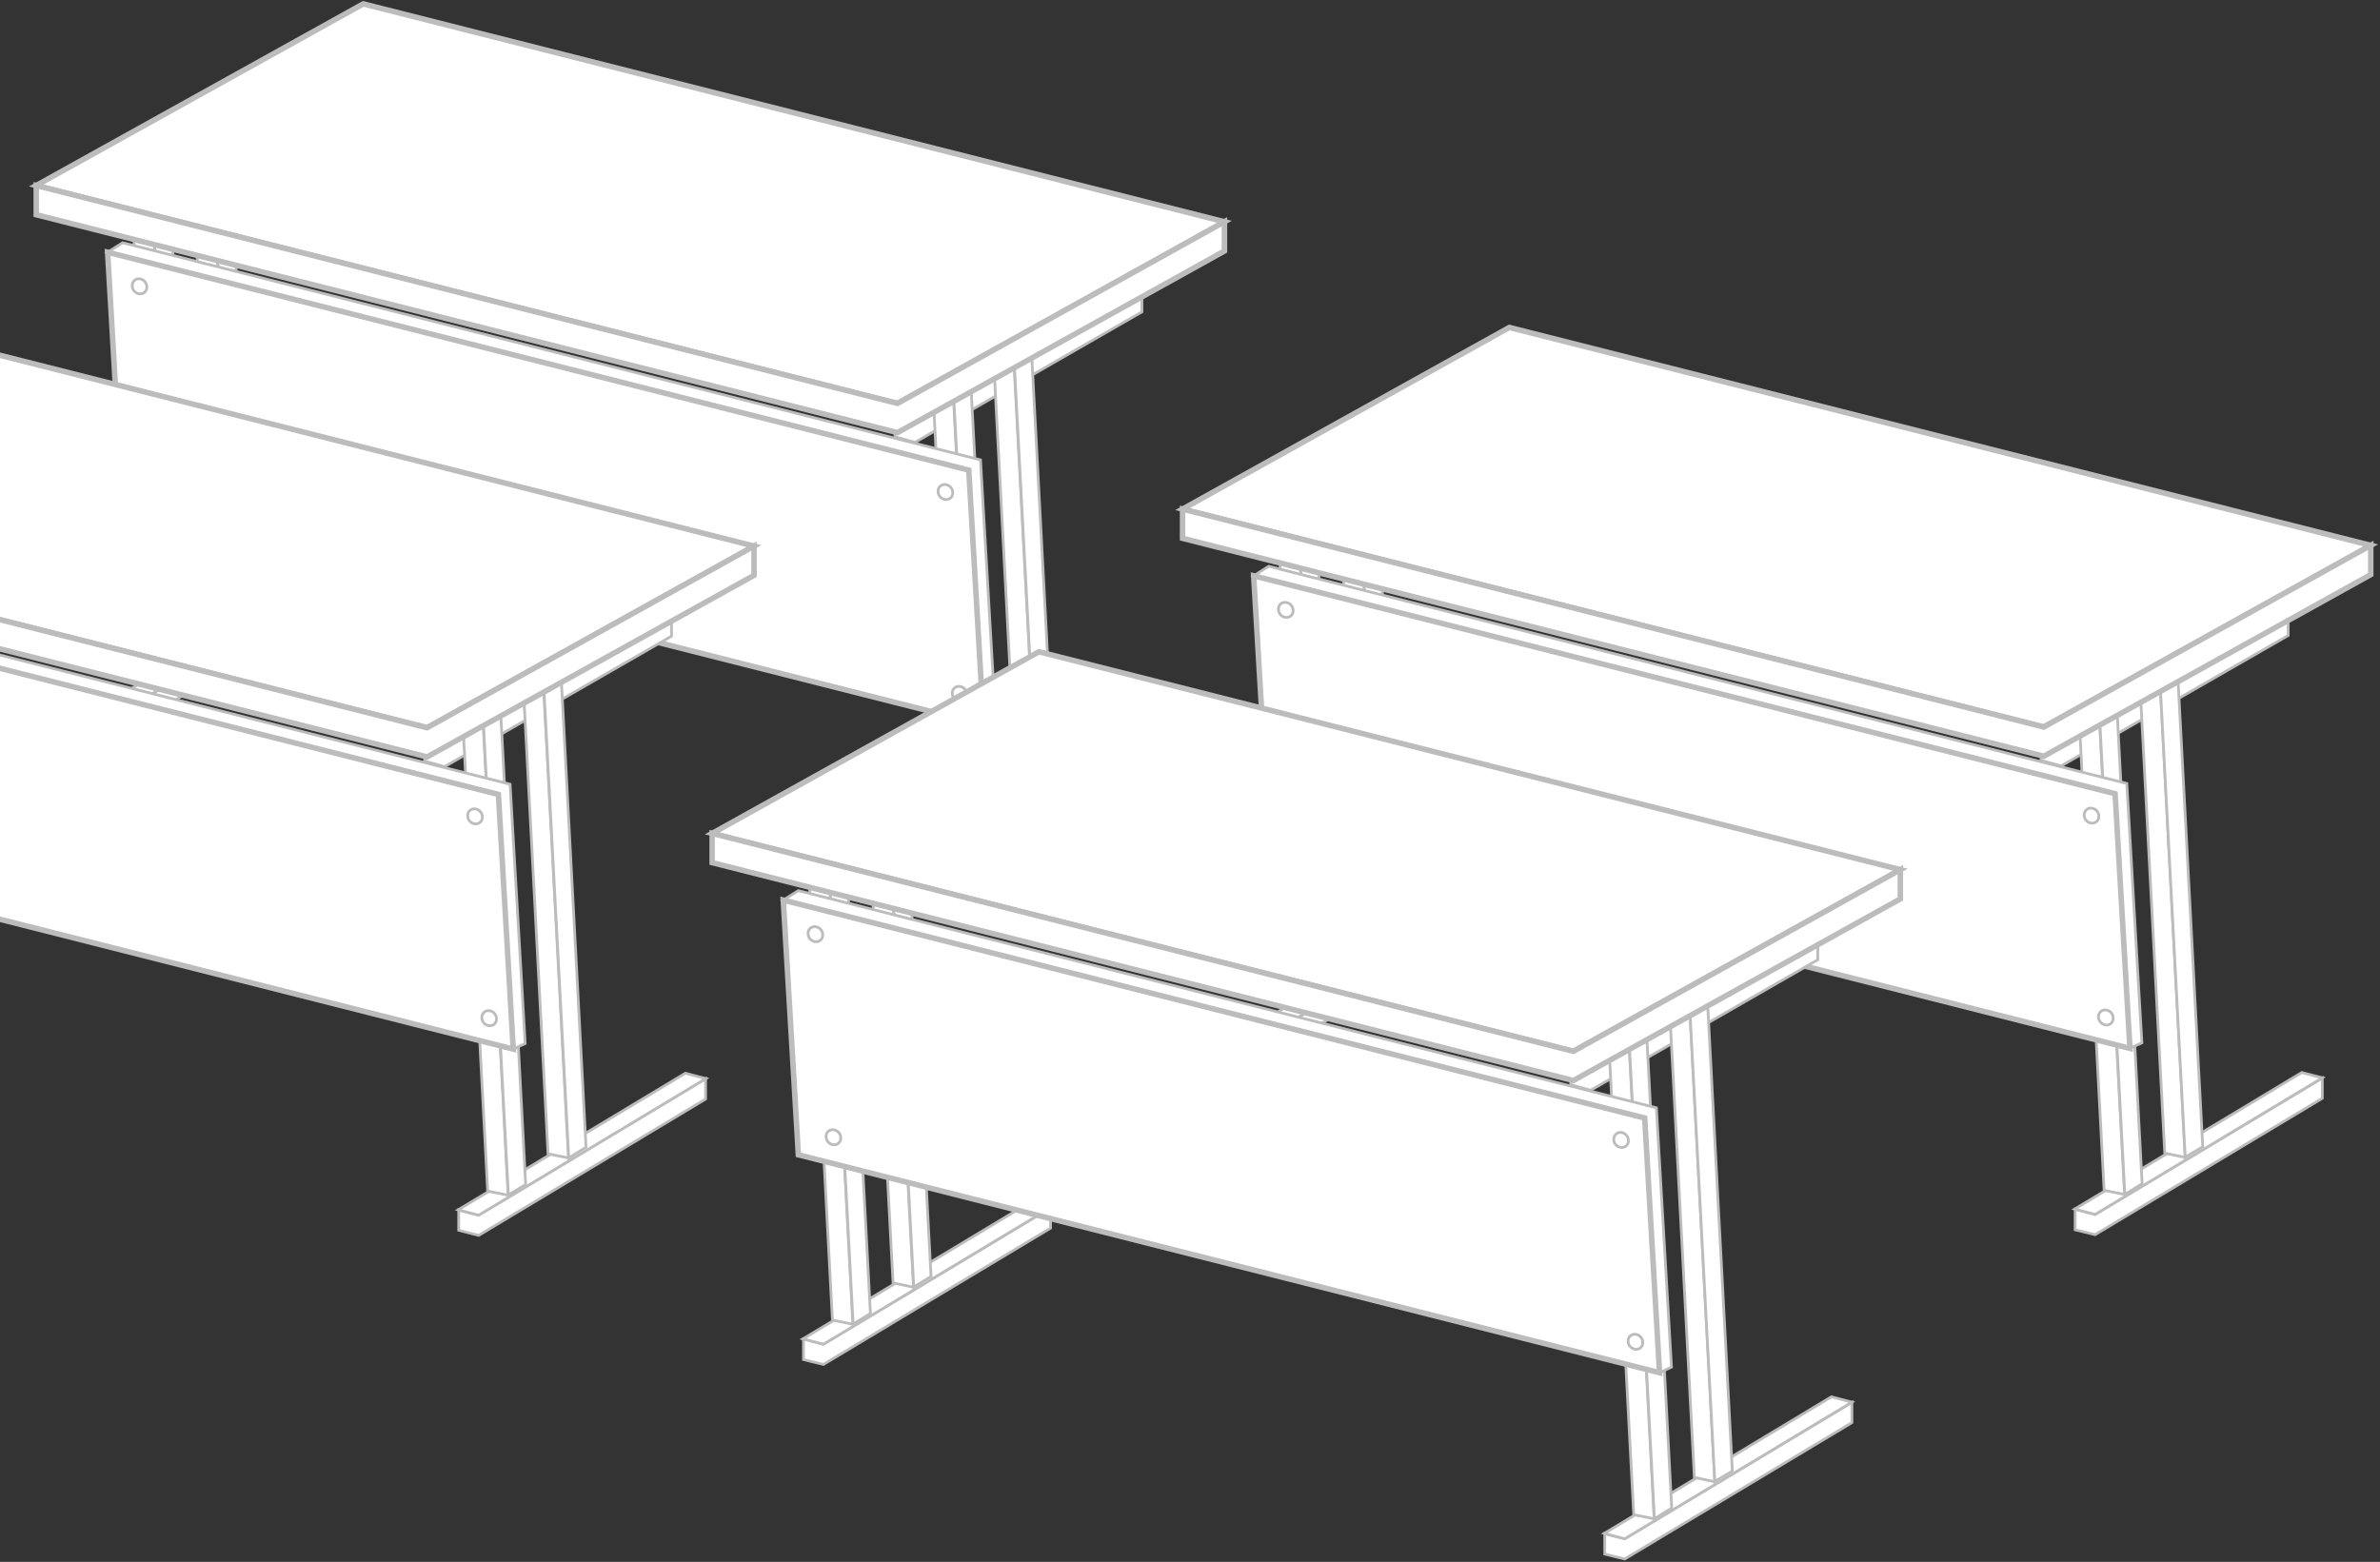 <svg width="614" height="403" viewBox="0 0 614 403" fill="none" xmlns="http://www.w3.org/2000/svg">
<rect x="0" y="0" width="614" height="403" fill="#333333" stroke="none"/>
<path fill-rule="evenodd" clip-rule="evenodd" d="M236.05 108.929L294.592 75.193V80.47L236.05 114.143L230.899 112.698V107.484L236.05 108.929Z" fill="white" stroke="#BCBCBC" stroke-width="0.709" stroke-miterlimit="22.926"/>
<path fill-rule="evenodd" clip-rule="evenodd" d="M38.124 179.667L96.667 144.486V149.7L38.124 184.881L32.974 183.562V178.347L38.124 179.667Z" fill="white" stroke="#BCBCBC" stroke-width="0.709" stroke-miterlimit="22.926"/>
<path fill-rule="evenodd" clip-rule="evenodd" d="M38.125 179.667L32.849 178.285L91.454 143.041L96.73 144.423L38.125 179.667Z" fill="white" stroke="#BCBCBC" stroke-width="0.709" stroke-miterlimit="22.926"/>
<path fill-rule="evenodd" clip-rule="evenodd" d="M244.844 229.862L303.386 194.681V199.895L244.844 235.076L239.693 233.757V228.542L244.844 229.862Z" fill="white" stroke="#BCBCBC" stroke-width="0.709" stroke-miterlimit="22.926"/>
<path fill-rule="evenodd" clip-rule="evenodd" d="M244.845 229.862L239.568 228.48L298.174 193.236L303.45 194.618L244.845 229.862Z" fill="white" stroke="#BCBCBC" stroke-width="0.709" stroke-miterlimit="22.926"/>
<path fill-rule="evenodd" clip-rule="evenodd" d="M240.385 95.485L245.661 96.553L252.445 224.71L247.169 223.642L240.385 95.485Z" fill="white" stroke="#BCBCBC" stroke-width="0.709" stroke-miterlimit="22.926"/>
<path fill-rule="evenodd" clip-rule="evenodd" d="M245.724 96.49L250.183 93.789L256.967 221.946L252.508 224.647L245.724 96.49Z" fill="white" stroke="#BCBCBC" stroke-width="0.709" stroke-miterlimit="22.926"/>
<path fill-rule="evenodd" clip-rule="evenodd" d="M255.962 85.873L261.238 86.941L268.022 215.098L262.746 214.03L255.962 85.873Z" fill="white" stroke="#BCBCBC" stroke-width="0.709" stroke-miterlimit="22.926"/>
<path fill-rule="evenodd" clip-rule="evenodd" d="M261.302 86.941L265.762 84.177L272.545 212.334L268.086 215.098L261.302 86.941Z" fill="white" stroke="#BCBCBC" stroke-width="0.709" stroke-miterlimit="22.926"/>
<path fill-rule="evenodd" clip-rule="evenodd" d="M33.665 45.227L38.941 46.358L45.725 174.515L40.449 173.384L33.665 45.227Z" fill="white" stroke="#BCBCBC" stroke-width="0.709" stroke-miterlimit="22.926"/>
<path fill-rule="evenodd" clip-rule="evenodd" d="M39.004 46.295L43.464 43.593L50.248 171.751L45.788 174.452L39.004 46.295Z" fill="white" stroke="#BCBCBC" stroke-width="0.709" stroke-miterlimit="22.926"/>
<path fill-rule="evenodd" clip-rule="evenodd" d="M49.242 35.678L54.519 36.746L61.302 164.903L56.026 163.835L49.242 35.678Z" fill="white" stroke="#BCBCBC" stroke-width="0.709" stroke-miterlimit="22.926"/>
<path fill-rule="evenodd" clip-rule="evenodd" d="M54.582 36.746L59.042 33.982L65.826 162.139L61.366 164.903L54.582 36.746Z" fill="white" stroke="#BCBCBC" stroke-width="0.709" stroke-miterlimit="22.926"/>
<path fill-rule="evenodd" clip-rule="evenodd" d="M93.714 1L315.886 57.226L231.527 104.091L9.355 47.865L93.714 1Z" fill="white" stroke="#BCBCBC" stroke-width="1.417" stroke-miterlimit="22.926"/>
<path fill-rule="evenodd" clip-rule="evenodd" d="M231.527 104.091L315.886 57.226V64.765L231.527 111.63L9.355 55.404V47.865L231.527 104.091Z" fill="white" stroke="#BCBCBC" stroke-width="1.417" stroke-miterlimit="22.926"/>
<path fill-rule="evenodd" clip-rule="evenodd" d="M31.655 62.629L252.948 118.666L256.842 185.572L253.764 187.017L249.933 121.305L27.761 65.079L31.655 62.629Z" fill="white" stroke="#BCBCBC" stroke-width="0.709" stroke-miterlimit="22.926"/>
<path fill-rule="evenodd" clip-rule="evenodd" d="M27.761 65.079L249.933 121.305L253.764 187.017L31.592 130.791L27.761 65.079Z" fill="white" stroke="#BCBCBC" stroke-width="1.417" stroke-miterlimit="22.926"/>
<path d="M35.8 71.926C36.868 71.926 37.81 72.806 37.873 73.874C37.999 74.942 37.245 75.821 36.177 75.821C35.109 75.821 34.167 74.942 34.104 73.874C34.041 72.806 34.795 71.926 35.8 71.926ZM40.448 124.32C41.516 124.32 42.459 125.2 42.521 126.268C42.647 127.336 41.893 128.215 40.825 128.215C39.758 128.215 38.815 127.336 38.752 126.268C38.69 125.2 39.381 124.32 40.448 124.32ZM243.713 125.011C244.781 125.011 245.723 125.891 245.786 126.959C245.912 128.027 245.158 128.906 244.09 128.906C243.022 128.906 242.08 128.027 242.017 126.959C241.892 125.891 242.646 125.011 243.713 125.011ZM247.357 177.091C248.424 177.091 249.367 177.97 249.429 179.038C249.555 180.106 248.801 180.986 247.733 180.986C246.666 180.986 245.723 180.106 245.661 179.038C245.598 177.97 246.289 177.091 247.357 177.091Z" stroke="#BCBCBC" stroke-width="0.709" stroke-miterlimit="22.926"/>
<path fill-rule="evenodd" clip-rule="evenodd" d="M114.695 192.608L173.237 158.872V164.15L114.695 197.822L109.544 196.377V191.163L114.695 192.608Z" fill="white" stroke="#BCBCBC" stroke-width="0.709" stroke-miterlimit="22.926"/>
<path fill-rule="evenodd" clip-rule="evenodd" d="M123.489 313.541L182.031 278.36V283.575L123.489 318.755L118.338 317.436V312.222L123.489 313.541Z" fill="white" stroke="#BCBCBC" stroke-width="0.709" stroke-miterlimit="22.926"/>
<path fill-rule="evenodd" clip-rule="evenodd" d="M123.488 313.541L118.212 312.159L176.817 276.916L182.093 278.298L123.488 313.541Z" fill="white" stroke="#BCBCBC" stroke-width="0.709" stroke-miterlimit="22.926"/>
<path fill-rule="evenodd" clip-rule="evenodd" d="M119.028 179.164L124.305 180.232L131.089 308.39L125.812 307.322L119.028 179.164Z" fill="white" stroke="#BCBCBC" stroke-width="0.709" stroke-miterlimit="22.926"/>
<path fill-rule="evenodd" clip-rule="evenodd" d="M124.368 180.169L128.828 177.468L135.612 305.625L131.152 308.327L124.368 180.169Z" fill="white" stroke="#BCBCBC" stroke-width="0.709" stroke-miterlimit="22.926"/>
<path fill-rule="evenodd" clip-rule="evenodd" d="M134.606 169.552L139.883 170.62L146.667 298.778L141.39 297.71L134.606 169.552Z" fill="white" stroke="#BCBCBC" stroke-width="0.709" stroke-miterlimit="22.926"/>
<path fill-rule="evenodd" clip-rule="evenodd" d="M139.945 170.62L144.405 167.856L151.189 296.014L146.729 298.778L139.945 170.62Z" fill="white" stroke="#BCBCBC" stroke-width="0.709" stroke-miterlimit="22.926"/>
<path fill-rule="evenodd" clip-rule="evenodd" d="M-27.641 84.679L194.531 140.905L110.172 187.771L-112 131.545L-27.641 84.679Z" fill="white" stroke="#BCBCBC" stroke-width="1.417" stroke-miterlimit="22.926"/>
<path fill-rule="evenodd" clip-rule="evenodd" d="M110.172 187.771L194.531 140.905V148.444L110.172 195.309L-112 139.083V131.545L110.172 187.771Z" fill="white" stroke="#BCBCBC" stroke-width="1.417" stroke-miterlimit="22.926"/>
<path fill-rule="evenodd" clip-rule="evenodd" d="M-89.701 146.308L131.591 202.345L135.486 269.251L132.408 270.696L128.576 204.984L-93.596 148.758L-89.701 146.308Z" fill="white" stroke="#BCBCBC" stroke-width="0.709" stroke-miterlimit="22.926"/>
<path fill-rule="evenodd" clip-rule="evenodd" d="M-93.596 148.758L128.576 204.984L132.408 270.696L-89.764 214.47L-93.596 148.758Z" fill="white" stroke="#BCBCBC" stroke-width="1.417" stroke-miterlimit="22.926"/>
<path d="M-85.555 155.606C-84.487 155.606 -83.545 156.485 -83.482 157.553C-83.357 158.621 -84.111 159.501 -85.178 159.501C-86.246 159.501 -87.188 158.621 -87.251 157.553C-87.314 156.485 -86.56 155.606 -85.555 155.606ZM-80.907 208C-79.839 208 -78.897 208.879 -78.834 209.947C-78.709 211.015 -79.462 211.895 -80.53 211.895C-81.598 211.895 -82.54 211.015 -82.603 209.947C-82.666 208.879 -81.975 208 -80.907 208ZM122.358 208.691C123.426 208.691 124.368 209.57 124.431 210.638C124.556 211.706 123.803 212.586 122.735 212.586C121.667 212.586 120.725 211.706 120.662 210.638C120.536 209.57 121.29 208.691 122.358 208.691ZM126.001 260.77C127.069 260.77 128.011 261.65 128.074 262.718C128.2 263.786 127.446 264.665 126.378 264.665C125.31 264.665 124.368 263.786 124.305 262.718C124.242 261.65 124.933 260.77 126.001 260.77Z" stroke="#BCBCBC" stroke-width="0.709" stroke-miterlimit="22.926"/>
<path fill-rule="evenodd" clip-rule="evenodd" d="M531.714 192.42L590.319 158.747V163.961L531.714 197.634L526.563 196.189V190.975L531.714 192.42Z" fill="white" stroke="#BCBCBC" stroke-width="0.709" stroke-miterlimit="22.926"/>
<path fill-rule="evenodd" clip-rule="evenodd" d="M333.788 263.158L392.394 227.977V233.191L333.788 268.372L328.638 267.115V261.838L333.788 263.158Z" fill="white" stroke="#BCBCBC" stroke-width="0.709" stroke-miterlimit="22.926"/>
<path fill-rule="evenodd" clip-rule="evenodd" d="M333.788 263.158L328.512 261.775L387.117 226.532L392.393 227.914L333.788 263.158Z" fill="white" stroke="#BCBCBC" stroke-width="0.709" stroke-miterlimit="22.926"/>
<path fill-rule="evenodd" clip-rule="evenodd" d="M540.508 313.353L599.113 278.172V283.386L540.508 318.567L535.357 317.31V312.033L540.508 313.353Z" fill="white" stroke="#BCBCBC" stroke-width="0.709" stroke-miterlimit="22.926"/>
<path fill-rule="evenodd" clip-rule="evenodd" d="M540.508 313.353L535.231 311.971L593.837 276.727L599.113 278.109L540.508 313.353Z" fill="white" stroke="#BCBCBC" stroke-width="0.709" stroke-miterlimit="22.926"/>
<path fill-rule="evenodd" clip-rule="evenodd" d="M536.048 178.976L541.324 180.044L548.108 308.201L542.832 307.133L536.048 178.976Z" fill="white" stroke="#BCBCBC" stroke-width="0.709" stroke-miterlimit="22.926"/>
<path fill-rule="evenodd" clip-rule="evenodd" d="M541.388 180.044L545.847 177.279L552.631 305.437L548.172 308.201L541.388 180.044Z" fill="white" stroke="#BCBCBC" stroke-width="0.709" stroke-miterlimit="22.926"/>
<path fill-rule="evenodd" clip-rule="evenodd" d="M551.688 169.364L556.965 170.495L563.749 298.652L558.472 297.521L551.688 169.364Z" fill="white" stroke="#BCBCBC" stroke-width="0.709" stroke-miterlimit="22.926"/>
<path fill-rule="evenodd" clip-rule="evenodd" d="M556.965 170.432L561.487 167.73L568.271 295.888L563.749 298.589L556.965 170.432Z" fill="white" stroke="#BCBCBC" stroke-width="0.709" stroke-miterlimit="22.926"/>
<path fill-rule="evenodd" clip-rule="evenodd" d="M329.328 128.781L334.604 129.849L341.388 258.006L336.112 256.938L329.328 128.781Z" fill="white" stroke="#BCBCBC" stroke-width="0.709" stroke-miterlimit="22.926"/>
<path fill-rule="evenodd" clip-rule="evenodd" d="M334.668 129.786L339.128 127.084L345.912 255.242L341.452 257.943L334.668 129.786Z" fill="white" stroke="#BCBCBC" stroke-width="0.709" stroke-miterlimit="22.926"/>
<path fill-rule="evenodd" clip-rule="evenodd" d="M344.969 119.169L350.245 120.3L357.029 248.457L351.753 247.326L344.969 119.169Z" fill="white" stroke="#BCBCBC" stroke-width="0.709" stroke-miterlimit="22.926"/>
<path fill-rule="evenodd" clip-rule="evenodd" d="M350.309 120.237L354.768 117.535L361.552 245.693L357.092 248.394L350.309 120.237Z" fill="white" stroke="#BCBCBC" stroke-width="0.709" stroke-miterlimit="22.926"/>
<path fill-rule="evenodd" clip-rule="evenodd" d="M389.378 84.491L611.613 140.717L527.254 187.582L305.082 131.356L389.378 84.491Z" fill="white" stroke="#BCBCBC" stroke-width="1.417" stroke-miterlimit="22.926"/>
<path fill-rule="evenodd" clip-rule="evenodd" d="M527.254 187.582L611.613 140.717V148.256L527.254 195.121L305.082 138.895V131.356L527.254 187.582Z" fill="white" stroke="#BCBCBC" stroke-width="1.417" stroke-miterlimit="22.926"/>
<path fill-rule="evenodd" clip-rule="evenodd" d="M327.318 146.12L548.674 202.157L552.568 269.063L549.49 270.508L545.659 204.796L323.424 148.57L327.318 146.12Z" fill="white" stroke="#BCBCBC" stroke-width="0.709" stroke-miterlimit="22.926"/>
<path fill-rule="evenodd" clip-rule="evenodd" d="M323.424 148.57L545.659 204.796L549.49 270.508L327.318 214.282L323.424 148.57Z" fill="white" stroke="#BCBCBC" stroke-width="1.417" stroke-miterlimit="22.926"/>
<path d="M331.527 155.417C332.595 155.417 333.537 156.297 333.6 157.365C333.726 158.433 332.972 159.312 331.904 159.312C330.836 159.312 329.894 158.433 329.831 157.365C329.705 156.297 330.459 155.417 331.527 155.417ZM336.175 207.811C337.243 207.811 338.185 208.691 338.248 209.759C338.374 210.826 337.62 211.706 336.552 211.706C335.484 211.706 334.542 210.826 334.479 209.759C334.416 208.691 335.107 207.811 336.175 207.811ZM539.377 208.502C540.445 208.502 541.387 209.382 541.45 210.45C541.576 211.518 540.822 212.397 539.754 212.397C538.686 212.397 537.744 211.518 537.681 210.45C537.619 209.382 538.372 208.502 539.377 208.502ZM543.083 260.582C544.151 260.582 545.093 261.461 545.156 262.529C545.282 263.597 544.528 264.477 543.46 264.477C542.392 264.477 541.45 263.597 541.387 262.529C541.262 261.461 542.016 260.582 543.083 260.582Z" stroke="#BCBCBC" stroke-width="0.709" stroke-miterlimit="22.926"/>
<path fill-rule="evenodd" clip-rule="evenodd" d="M410.358 276.099L468.963 242.426V247.64L410.358 281.313L405.207 279.868V274.654L410.358 276.099Z" fill="white" stroke="#BCBCBC" stroke-width="0.709" stroke-miterlimit="22.926"/>
<path fill-rule="evenodd" clip-rule="evenodd" d="M212.432 346.837L271.037 311.656V316.871L212.432 352.051L207.281 350.795V345.518L212.432 346.837Z" fill="white" stroke="#BCBCBC" stroke-width="0.709" stroke-miterlimit="22.926"/>
<path fill-rule="evenodd" clip-rule="evenodd" d="M212.433 346.837L207.156 345.455L265.761 310.211L271.038 311.594L212.433 346.837Z" fill="white" stroke="#BCBCBC" stroke-width="0.709" stroke-miterlimit="22.926"/>
<path fill-rule="evenodd" clip-rule="evenodd" d="M419.152 397.032L477.757 361.851V367.066L419.152 402.246L414.001 400.99V395.713L419.152 397.032Z" fill="white" stroke="#BCBCBC" stroke-width="0.709" stroke-miterlimit="22.926"/>
<path fill-rule="evenodd" clip-rule="evenodd" d="M419.152 397.032L413.876 395.65L472.481 360.406L477.757 361.789L419.152 397.032Z" fill="white" stroke="#BCBCBC" stroke-width="0.709" stroke-miterlimit="22.926"/>
<path fill-rule="evenodd" clip-rule="evenodd" d="M414.692 262.655L419.969 263.723L426.753 391.88L421.476 390.812L414.692 262.655Z" fill="white" stroke="#BCBCBC" stroke-width="0.709" stroke-miterlimit="22.926"/>
<path fill-rule="evenodd" clip-rule="evenodd" d="M420.031 263.723L424.491 260.959L431.275 389.116L426.815 391.88L420.031 263.723Z" fill="white" stroke="#BCBCBC" stroke-width="0.709" stroke-miterlimit="22.926"/>
<path fill-rule="evenodd" clip-rule="evenodd" d="M430.333 253.043L435.609 254.174L442.393 382.331L437.117 381.201L430.333 253.043Z" fill="white" stroke="#BCBCBC" stroke-width="0.709" stroke-miterlimit="22.926"/>
<path fill-rule="evenodd" clip-rule="evenodd" d="M435.609 254.111L440.132 251.41L446.916 379.567L442.393 382.269L435.609 254.111Z" fill="white" stroke="#BCBCBC" stroke-width="0.709" stroke-miterlimit="22.926"/>
<path fill-rule="evenodd" clip-rule="evenodd" d="M207.973 212.46L213.249 213.528L220.033 341.685L214.757 340.617L207.973 212.46Z" fill="white" stroke="#BCBCBC" stroke-width="0.709" stroke-miterlimit="22.926"/>
<path fill-rule="evenodd" clip-rule="evenodd" d="M213.312 213.465L217.771 210.764L224.555 338.921L220.095 341.623L213.312 213.465Z" fill="white" stroke="#BCBCBC" stroke-width="0.709" stroke-miterlimit="22.926"/>
<path fill-rule="evenodd" clip-rule="evenodd" d="M223.613 202.848L228.89 203.979L235.673 332.136L230.397 331.006L223.613 202.848Z" fill="white" stroke="#BCBCBC" stroke-width="0.709" stroke-miterlimit="22.926"/>
<path fill-rule="evenodd" clip-rule="evenodd" d="M228.952 203.916L233.412 201.215L240.196 329.372L235.736 332.074L228.952 203.916Z" fill="white" stroke="#BCBCBC" stroke-width="0.709" stroke-miterlimit="22.926"/>
<path fill-rule="evenodd" clip-rule="evenodd" d="M268.022 168.17L490.257 224.396L405.898 271.262L183.727 215.036L268.022 168.17Z" fill="white" stroke="#BCBCBC" stroke-width="1.417" stroke-miterlimit="22.926"/>
<path fill-rule="evenodd" clip-rule="evenodd" d="M405.898 271.262L490.257 224.396V231.935L405.898 278.8L183.727 222.574V215.036L405.898 271.262Z" fill="white" stroke="#BCBCBC" stroke-width="1.417" stroke-miterlimit="22.926"/>
<path fill-rule="evenodd" clip-rule="evenodd" d="M205.963 229.799L427.318 285.836L431.212 352.742L428.135 354.187L424.303 288.475L202.068 232.249L205.963 229.799Z" fill="white" stroke="#BCBCBC" stroke-width="0.709" stroke-miterlimit="22.926"/>
<path fill-rule="evenodd" clip-rule="evenodd" d="M202.068 232.249L424.303 288.475L428.135 354.187L205.963 297.961L202.068 232.249Z" fill="white" stroke="#BCBCBC" stroke-width="1.417" stroke-miterlimit="22.926"/>
<path d="M210.171 239.097C211.238 239.097 212.181 239.976 212.243 241.044C212.369 242.112 211.615 242.992 210.547 242.992C209.48 242.992 208.537 242.112 208.475 241.044C208.349 239.976 209.103 239.097 210.171 239.097ZM214.819 291.49C215.887 291.49 216.829 292.37 216.892 293.438C217.017 294.506 216.264 295.385 215.196 295.385C214.128 295.385 213.186 294.506 213.123 293.438C212.997 292.37 213.751 291.49 214.819 291.49ZM418.021 292.181C419.089 292.181 420.031 293.061 420.094 294.129C420.219 295.197 419.466 296.076 418.398 296.076C417.33 296.076 416.388 295.197 416.325 294.129C416.262 293.061 417.016 292.181 418.021 292.181ZM421.727 344.261C422.795 344.261 423.737 345.141 423.8 346.209C423.925 347.277 423.172 348.156 422.104 348.156C421.036 348.156 420.094 347.277 420.031 346.209C419.905 345.141 420.659 344.261 421.727 344.261Z" stroke="#BCBCBC" stroke-width="0.709" stroke-miterlimit="22.926"/>
</svg>
